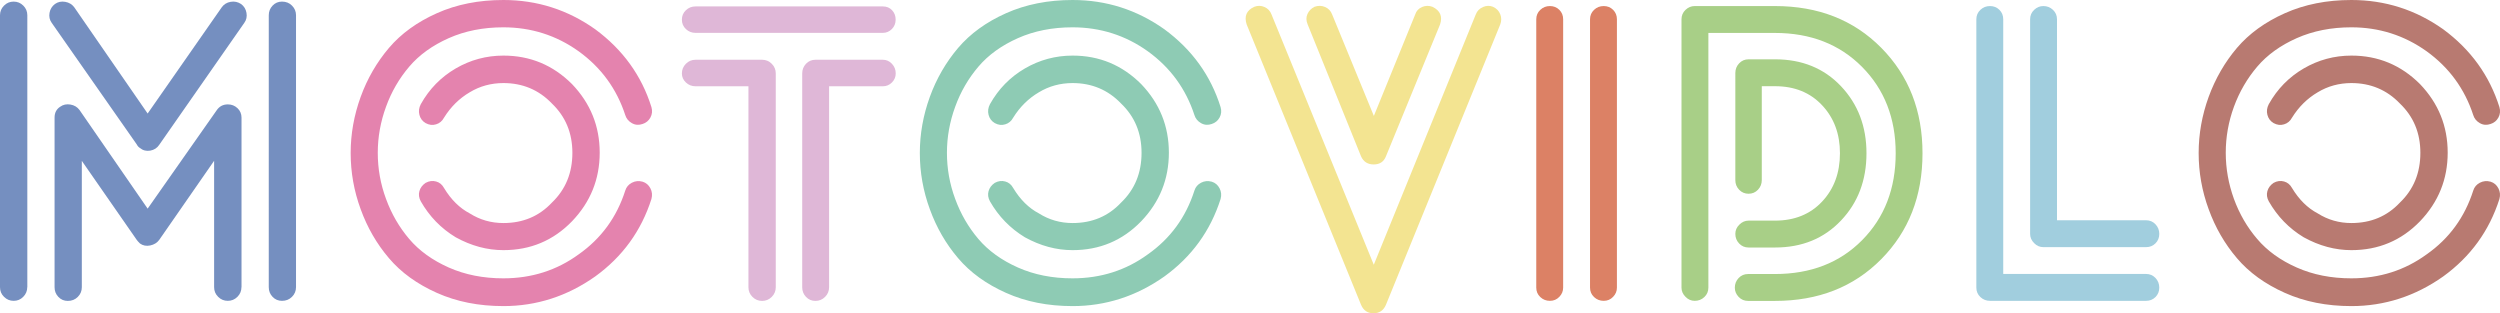 <?xml version="1.0" encoding="utf-8"?>
<!-- Generator: Adobe Illustrator 25.2.1, SVG Export Plug-In . SVG Version: 6.00 Build 0)  -->
<svg version="1.1" id="Vrstva_1" xmlns="http://www.w3.org/2000/svg" xmlns:xlink="http://www.w3.org/1999/xlink" x="0px" y="0px"
	 viewBox="0 0 342.21 42.88" style="enable-background:new 0 0 342.21 42.88;" xml:space="preserve">
<style type="text/css">
	.st0{fill:#758FC0;}
	.st1{fill:#E483AE;}
	.st2{fill:#DFB7D7;}
	.st3{fill:#8ECBB4;}
	.st4{fill:#F3E491;}
	.st5{fill:#DC8165;}
	.st6{fill:#A8CF87;}
	.st7{fill:#A1CEDE;}
	.st8{fill:#B87A71;}
</style>
<g>
	<path class="st0" d="M3.73,39.31c0,0.51-0.18,0.95-0.55,1.32C2.82,41,2.38,41.18,1.87,41.18c-0.51,0-0.95-0.18-1.32-0.55
		C0.18,40.27,0,39.83,0,39.31V2.09c0-0.51,0.18-0.95,0.55-1.32c0.37-0.37,0.8-0.55,1.32-0.55c0.51,0,0.95,0.18,1.32,0.55
		c0.37,0.37,0.55,0.81,0.55,1.32V39.31z M30.36,0.99c0.29-0.4,0.69-0.65,1.21-0.74c0.51-0.09,0.99,0.01,1.43,0.3
		c0.4,0.29,0.65,0.7,0.74,1.21c0.09,0.51-0.01,0.97-0.3,1.37L21.8,19.82c-0.29,0.44-0.71,0.71-1.24,0.8c-0.53,0.09-1-0.03-1.4-0.36
		c-0.18-0.11-0.33-0.27-0.44-0.49L7.08,3.13c-0.29-0.4-0.39-0.86-0.3-1.37c0.09-0.51,0.34-0.91,0.74-1.21
		c0.4-0.29,0.87-0.39,1.4-0.3c0.53,0.09,0.94,0.34,1.24,0.74l10.05,14.55L30.36,0.99z M33.05,39.31c0,0.51-0.18,0.95-0.55,1.32
		c-0.37,0.37-0.81,0.55-1.32,0.55c-0.51,0-0.95-0.18-1.32-0.55c-0.37-0.37-0.55-0.8-0.55-1.32v-17.3L21.8,32.83
		c-0.29,0.4-0.71,0.66-1.24,0.77c-0.53,0.11-1,0.02-1.4-0.27c-0.22-0.22-0.37-0.38-0.44-0.49L11.2,22.02v17.3
		c0,0.51-0.18,0.95-0.55,1.32c-0.37,0.37-0.82,0.55-1.37,0.55c-0.51,0-0.94-0.18-1.29-0.55c-0.35-0.37-0.52-0.8-0.52-1.32V16.09
		c0-0.66,0.26-1.15,0.77-1.48c0.4-0.29,0.87-0.39,1.4-0.3c0.53,0.09,0.94,0.34,1.24,0.74l9.33,13.51l9.44-13.45
		c0.37-0.55,0.88-0.82,1.54-0.82c0.51,0,0.95,0.17,1.32,0.52c0.37,0.35,0.55,0.78,0.55,1.29V39.31z M40.52,39.31
		c0,0.51-0.18,0.95-0.55,1.32c-0.37,0.37-0.82,0.55-1.37,0.55c-0.51,0-0.94-0.18-1.29-0.55c-0.35-0.37-0.52-0.8-0.52-1.32V2.09
		c0-0.51,0.17-0.95,0.52-1.32c0.35-0.37,0.78-0.55,1.29-0.55c0.55,0,1.01,0.18,1.37,0.55c0.37,0.37,0.55,0.81,0.55,1.32V39.31z"/>
	<path class="st1" d="M89.17,14.66c0.15,0.51,0.1,0.99-0.14,1.43c-0.24,0.44-0.6,0.73-1.07,0.88c-0.51,0.18-1,0.15-1.46-0.11
		c-0.46-0.26-0.76-0.62-0.91-1.1c-1.17-3.59-3.29-6.5-6.37-8.73c-3.07-2.2-6.52-3.29-10.32-3.29c-2.75,0-5.24,0.49-7.47,1.48
		c-2.23,0.99-4.04,2.29-5.41,3.9c-1.37,1.61-2.44,3.44-3.18,5.49c-0.75,2.05-1.13,4.15-1.13,6.31c0,2.16,0.37,4.26,1.13,6.31
		c0.75,2.05,1.81,3.88,3.18,5.49c1.37,1.61,3.18,2.91,5.41,3.9c2.23,0.99,4.72,1.48,7.47,1.48c3.88,0,7.32-1.1,10.32-3.29
		c3.07-2.16,5.2-5.07,6.37-8.73c0.15-0.48,0.45-0.83,0.91-1.07c0.46-0.24,0.94-0.28,1.46-0.14c0.48,0.15,0.83,0.45,1.07,0.91
		c0.24,0.46,0.28,0.94,0.14,1.46c-1.39,4.36-3.95,7.89-7.69,10.6c-3.84,2.71-8.04,4.06-12.57,4.06c-3.37,0-6.41-0.6-9.11-1.81
		c-2.71-1.21-4.9-2.79-6.56-4.75c-1.67-1.96-2.96-4.19-3.87-6.7c-0.92-2.51-1.37-5.07-1.37-7.69c0-2.62,0.46-5.18,1.37-7.69
		c0.91-2.51,2.21-4.74,3.87-6.7c1.67-1.96,3.85-3.54,6.56-4.75C62.5,0.6,65.54,0,68.91,0c4.61,0,8.8,1.34,12.57,4.01
		C85.25,6.79,87.82,10.34,89.17,14.66z M57.6,27.56c-0.26-0.48-0.32-0.94-0.19-1.4c0.13-0.46,0.41-0.83,0.85-1.13
		c0.48-0.26,0.95-0.32,1.43-0.19c0.48,0.13,0.84,0.43,1.1,0.91c0.95,1.57,2.12,2.73,3.51,3.46c1.39,0.88,2.93,1.32,4.61,1.32
		c2.67,0,4.89-0.93,6.64-2.8c1.87-1.79,2.8-4.06,2.8-6.81c0-2.71-0.93-4.96-2.8-6.75c-1.79-1.87-4.01-2.8-6.64-2.8
		c-1.68,0-3.22,0.42-4.61,1.26c-1.43,0.84-2.6,2-3.51,3.46c-0.26,0.48-0.62,0.79-1.1,0.93c-0.48,0.15-0.95,0.09-1.43-0.17
		c-0.44-0.26-0.72-0.63-0.85-1.13c-0.13-0.49-0.06-0.98,0.19-1.46c1.17-2.09,2.76-3.71,4.78-4.89c2.01-1.17,4.19-1.76,6.53-1.76
		c3.66,0,6.79,1.3,9.39,3.9c2.53,2.64,3.79,5.77,3.79,9.39s-1.26,6.75-3.79,9.39c-2.56,2.64-5.69,3.95-9.39,3.95
		c-2.23,0-4.41-0.59-6.53-1.76C60.36,31.26,58.77,29.61,57.6,27.56z"/>
	<path class="st2" d="M95.21,4.5c-0.51,0-0.95-0.17-1.32-0.52c-0.37-0.35-0.55-0.78-0.55-1.29c0-0.51,0.18-0.94,0.55-1.29
		c0.37-0.35,0.8-0.52,1.32-0.52h25.64c0.51,0,0.93,0.17,1.26,0.52c0.33,0.35,0.49,0.78,0.49,1.29c0,0.51-0.17,0.94-0.52,1.29
		c-0.35,0.35-0.76,0.52-1.24,0.52H95.21z M95.21,11.81c-0.51,0-0.95-0.17-1.32-0.52c-0.37-0.35-0.55-0.76-0.55-1.24
		c0-0.51,0.18-0.95,0.55-1.32c0.37-0.37,0.8-0.55,1.32-0.55h9.11c0.51,0,0.95,0.18,1.32,0.55c0.37,0.37,0.55,0.81,0.55,1.32v29.27
		c0,0.51-0.18,0.95-0.55,1.32c-0.37,0.37-0.81,0.55-1.32,0.55c-0.51,0-0.95-0.18-1.32-0.55c-0.37-0.37-0.55-0.8-0.55-1.32V11.81
		H95.21z M120.85,8.18c0.48,0,0.89,0.18,1.24,0.55c0.35,0.37,0.52,0.81,0.52,1.32c0,0.48-0.17,0.89-0.52,1.24
		c-0.35,0.35-0.76,0.52-1.24,0.52h-7.36v27.51c0,0.51-0.18,0.95-0.55,1.32c-0.37,0.37-0.81,0.55-1.32,0.55
		c-0.51,0-0.94-0.18-1.29-0.55c-0.35-0.37-0.52-0.8-0.52-1.32V10.05c0-0.51,0.17-0.95,0.52-1.32c0.35-0.37,0.78-0.55,1.29-0.55
		H120.85z"/>
	<path class="st3" d="M167.08,14.66c0.15,0.51,0.1,0.99-0.14,1.43c-0.24,0.44-0.6,0.73-1.07,0.88c-0.51,0.18-1,0.15-1.46-0.11
		c-0.46-0.26-0.76-0.62-0.91-1.1c-1.17-3.59-3.29-6.5-6.37-8.73c-3.07-2.2-6.52-3.29-10.32-3.29c-2.75,0-5.24,0.49-7.47,1.48
		c-2.23,0.99-4.04,2.29-5.41,3.9c-1.37,1.61-2.44,3.44-3.18,5.49c-0.75,2.05-1.13,4.15-1.13,6.31c0,2.16,0.37,4.26,1.13,6.31
		c0.75,2.05,1.81,3.88,3.18,5.49c1.37,1.61,3.18,2.91,5.41,3.9c2.23,0.99,4.72,1.48,7.47,1.48c3.88,0,7.32-1.1,10.32-3.29
		c3.07-2.16,5.2-5.07,6.37-8.73c0.15-0.48,0.45-0.83,0.91-1.07c0.46-0.24,0.94-0.28,1.46-0.14c0.48,0.15,0.83,0.45,1.07,0.91
		c0.24,0.46,0.28,0.94,0.14,1.46c-1.39,4.36-3.95,7.89-7.69,10.6c-3.84,2.71-8.04,4.06-12.57,4.06c-3.37,0-6.41-0.6-9.11-1.81
		c-2.71-1.21-4.9-2.79-6.56-4.75c-1.67-1.96-2.96-4.19-3.87-6.7c-0.92-2.51-1.37-5.07-1.37-7.69c0-2.62,0.46-5.18,1.37-7.69
		c0.91-2.51,2.21-4.74,3.87-6.7c1.67-1.96,3.85-3.54,6.56-4.75C140.42,0.6,143.46,0,146.82,0c4.61,0,8.8,1.34,12.57,4.01
		C163.17,6.79,165.73,10.34,167.08,14.66z M135.51,27.56c-0.26-0.48-0.32-0.94-0.19-1.4c0.13-0.46,0.41-0.83,0.85-1.13
		c0.48-0.26,0.95-0.32,1.43-0.19c0.48,0.13,0.84,0.43,1.1,0.91c0.95,1.57,2.12,2.73,3.51,3.46c1.39,0.88,2.93,1.32,4.61,1.32
		c2.67,0,4.89-0.93,6.64-2.8c1.87-1.79,2.8-4.06,2.8-6.81c0-2.71-0.93-4.96-2.8-6.75c-1.79-1.87-4.01-2.8-6.64-2.8
		c-1.68,0-3.22,0.42-4.61,1.26c-1.43,0.84-2.6,2-3.51,3.46c-0.26,0.48-0.62,0.79-1.1,0.93c-0.48,0.15-0.95,0.09-1.43-0.17
		c-0.44-0.26-0.72-0.63-0.85-1.13c-0.13-0.49-0.06-0.98,0.19-1.46c1.17-2.09,2.76-3.71,4.78-4.89c2.01-1.17,4.19-1.76,6.53-1.76
		c3.66,0,6.79,1.3,9.39,3.9c2.53,2.64,3.79,5.77,3.79,9.39s-1.26,6.75-3.79,9.39c-2.56,2.64-5.69,3.95-9.39,3.95
		c-2.23,0-4.41-0.59-6.53-1.76C138.28,31.26,136.68,29.61,135.51,27.56z"/>
	<path class="st4" d="M202.01,1.98c0.18-0.48,0.51-0.81,0.99-1.02c0.47-0.2,0.93-0.21,1.37-0.03c0.48,0.22,0.81,0.56,0.99,1.02
		c0.18,0.46,0.18,0.92,0,1.4l-15.65,38.38c-0.33,0.77-0.9,1.15-1.7,1.15c-0.81,0-1.37-0.38-1.7-1.15L170.65,3.35
		c-0.37-1.13-0.02-1.94,1.04-2.42c0.48-0.18,0.94-0.17,1.4,0.03c0.46,0.2,0.78,0.54,0.96,1.02l14,34.26L202.01,1.98z M179,3.35
		c-0.22-0.51-0.23-0.99-0.03-1.43c0.2-0.44,0.52-0.77,0.96-0.99c0.51-0.18,1-0.17,1.46,0.03c0.46,0.2,0.78,0.54,0.96,1.02
		l5.71,13.89l5.66-13.89c0.15-0.48,0.46-0.81,0.93-1.02c0.48-0.2,0.95-0.21,1.43-0.03c1.06,0.51,1.41,1.32,1.04,2.42l-7.41,18.06
		c-0.29,0.73-0.85,1.1-1.67,1.1s-1.4-0.37-1.73-1.1L179,3.35z"/>
	<path class="st5" d="M213.97,39.37c0,0.48-0.17,0.9-0.52,1.26c-0.35,0.37-0.78,0.55-1.29,0.55c-0.51,0-0.95-0.17-1.32-0.52
		c-0.37-0.35-0.55-0.78-0.55-1.29V2.64c0-0.51,0.18-0.94,0.55-1.29c0.37-0.35,0.8-0.52,1.32-0.52c0.51,0,0.94,0.17,1.29,0.52
		c0.35,0.35,0.52,0.78,0.52,1.29V39.37z M221.33,39.37c0,0.48-0.17,0.9-0.52,1.26c-0.35,0.37-0.78,0.55-1.29,0.55
		s-0.95-0.17-1.32-0.52c-0.37-0.35-0.55-0.78-0.55-1.29V2.64c0-0.51,0.18-0.94,0.55-1.29c0.37-0.35,0.8-0.52,1.32-0.52
		s0.94,0.17,1.29,0.52c0.35,0.35,0.52,0.78,0.52,1.29V39.37z"/>
	<path class="st6" d="M233.85,39.37c0,0.51-0.18,0.94-0.55,1.29c-0.37,0.35-0.81,0.52-1.32,0.52c-0.48,0-0.9-0.18-1.26-0.55
		c-0.37-0.37-0.55-0.79-0.55-1.26V2.64c0-0.51,0.18-0.94,0.55-1.29c0.37-0.35,0.79-0.52,1.26-0.52h10.98
		c5.93,0,10.78,1.9,14.55,5.71c3.77,3.81,5.65,8.62,5.65,14.44c0,5.86-1.88,10.69-5.65,14.5c-3.77,3.81-8.62,5.71-14.55,5.71h-3.68
		c-0.51,0-0.94-0.18-1.29-0.55c-0.35-0.37-0.52-0.79-0.52-1.26c0-0.51,0.17-0.95,0.52-1.32c0.35-0.37,0.78-0.55,1.29-0.55h3.68
		c4.91,0,8.89-1.55,11.94-4.64c3.06-3.09,4.59-7.06,4.59-11.89c0-4.79-1.54-8.74-4.61-11.83c-3.07-3.09-7.05-4.64-11.92-4.64h-9.11
		V39.37z M242.97,33.88h-3.62c-0.51,0-0.94-0.18-1.29-0.55c-0.35-0.37-0.52-0.8-0.52-1.32c0-0.48,0.18-0.9,0.55-1.26
		c0.37-0.37,0.79-0.55,1.26-0.55h3.62c2.67,0,4.82-0.87,6.45-2.61c1.63-1.74,2.44-3.94,2.44-6.62c0-2.64-0.81-4.82-2.44-6.56
		c-1.63-1.74-3.78-2.61-6.45-2.61h-1.81v12.85c0,0.51-0.17,0.95-0.52,1.32c-0.35,0.37-0.78,0.55-1.29,0.55s-0.94-0.18-1.29-0.55
		c-0.35-0.37-0.52-0.8-0.52-1.32V9.99c0-0.51,0.17-0.95,0.52-1.32c0.35-0.37,0.78-0.55,1.29-0.55h3.62c3.7,0,6.71,1.23,9.03,3.68
		c2.32,2.45,3.49,5.51,3.49,9.17c0,3.7-1.16,6.77-3.49,9.22C249.67,32.65,246.66,33.88,242.97,33.88z"/>
	<path class="st7" d="M293.76,37.5c0.51,0,0.94,0.18,1.29,0.55c0.35,0.37,0.52,0.81,0.52,1.32c0,0.51-0.17,0.94-0.52,1.29
		c-0.35,0.35-0.78,0.52-1.29,0.52H272.4c-0.51,0-0.95-0.17-1.32-0.52c-0.37-0.35-0.55-0.78-0.55-1.29V2.64
		c0-0.51,0.18-0.94,0.55-1.29c0.37-0.35,0.8-0.52,1.32-0.52c0.51,0,0.94,0.17,1.29,0.52c0.35,0.35,0.52,0.78,0.52,1.29V37.5H293.76z
		 M277.89,2.64c0-0.51,0.18-0.94,0.55-1.29c0.37-0.35,0.79-0.52,1.26-0.52c0.51,0,0.95,0.17,1.32,0.52
		c0.37,0.35,0.55,0.78,0.55,1.29v27.51h12.19c0.51,0,0.94,0.18,1.29,0.55c0.35,0.37,0.52,0.81,0.52,1.32c0,0.51-0.17,0.94-0.52,1.29
		c-0.35,0.35-0.78,0.52-1.29,0.52H279.7c-0.48,0-0.9-0.18-1.26-0.55c-0.37-0.37-0.55-0.79-0.55-1.26V2.64z"/>
	<path class="st8" d="M342.13,14.66c0.15,0.51,0.1,0.99-0.14,1.43s-0.59,0.73-1.07,0.88c-0.51,0.18-1,0.15-1.46-0.11
		c-0.46-0.26-0.76-0.62-0.91-1.1c-1.17-3.59-3.29-6.5-6.37-8.73c-3.08-2.2-6.52-3.29-10.32-3.29c-2.75,0-5.23,0.49-7.47,1.48
		c-2.23,0.99-4.04,2.29-5.41,3.9c-1.37,1.61-2.44,3.44-3.19,5.49c-0.75,2.05-1.12,4.15-1.12,6.31c0,2.16,0.38,4.26,1.12,6.31
		c0.75,2.05,1.81,3.88,3.19,5.49c1.37,1.61,3.17,2.91,5.41,3.9c2.23,0.99,4.72,1.48,7.47,1.48c3.88,0,7.32-1.1,10.32-3.29
		c3.08-2.16,5.2-5.07,6.37-8.73c0.15-0.48,0.45-0.83,0.91-1.07c0.46-0.24,0.94-0.28,1.46-0.14c0.48,0.15,0.83,0.45,1.07,0.91
		c0.24,0.46,0.28,0.94,0.14,1.46c-1.39,4.36-3.95,7.89-7.69,10.6c-3.84,2.71-8.04,4.06-12.57,4.06c-3.37,0-6.41-0.6-9.11-1.81
		c-2.71-1.21-4.9-2.79-6.56-4.75c-1.67-1.96-2.96-4.19-3.87-6.7c-0.92-2.51-1.37-5.07-1.37-7.69c0-2.62,0.46-5.18,1.37-7.69
		c0.92-2.51,2.21-4.74,3.87-6.7c1.67-1.96,3.85-3.54,6.56-4.75S318.5,0,321.87,0c4.61,0,8.8,1.34,12.57,4.01
		C338.21,6.79,340.77,10.34,342.13,14.66z M310.56,27.56c-0.26-0.48-0.32-0.94-0.19-1.4c0.13-0.46,0.41-0.83,0.85-1.13
		c0.47-0.26,0.95-0.32,1.43-0.19c0.47,0.13,0.84,0.43,1.1,0.91c0.95,1.57,2.12,2.73,3.51,3.46c1.39,0.88,2.93,1.32,4.61,1.32
		c2.67,0,4.89-0.93,6.64-2.8c1.87-1.79,2.8-4.06,2.8-6.81c0-2.71-0.93-4.96-2.8-6.75c-1.79-1.87-4.01-2.8-6.64-2.8
		c-1.68,0-3.22,0.42-4.61,1.26c-1.43,0.84-2.6,2-3.51,3.46c-0.26,0.48-0.62,0.79-1.1,0.93c-0.48,0.15-0.95,0.09-1.43-0.17
		c-0.44-0.26-0.72-0.63-0.85-1.13c-0.13-0.49-0.06-0.98,0.19-1.46c1.17-2.09,2.76-3.71,4.78-4.89c2.01-1.17,4.19-1.76,6.53-1.76
		c3.66,0,6.79,1.3,9.39,3.9c2.53,2.64,3.79,5.77,3.79,9.39s-1.26,6.75-3.79,9.39c-2.56,2.64-5.69,3.95-9.39,3.95
		c-2.23,0-4.41-0.59-6.53-1.76C313.32,31.26,311.73,29.61,310.56,27.56z"/>
</g>
</svg>
